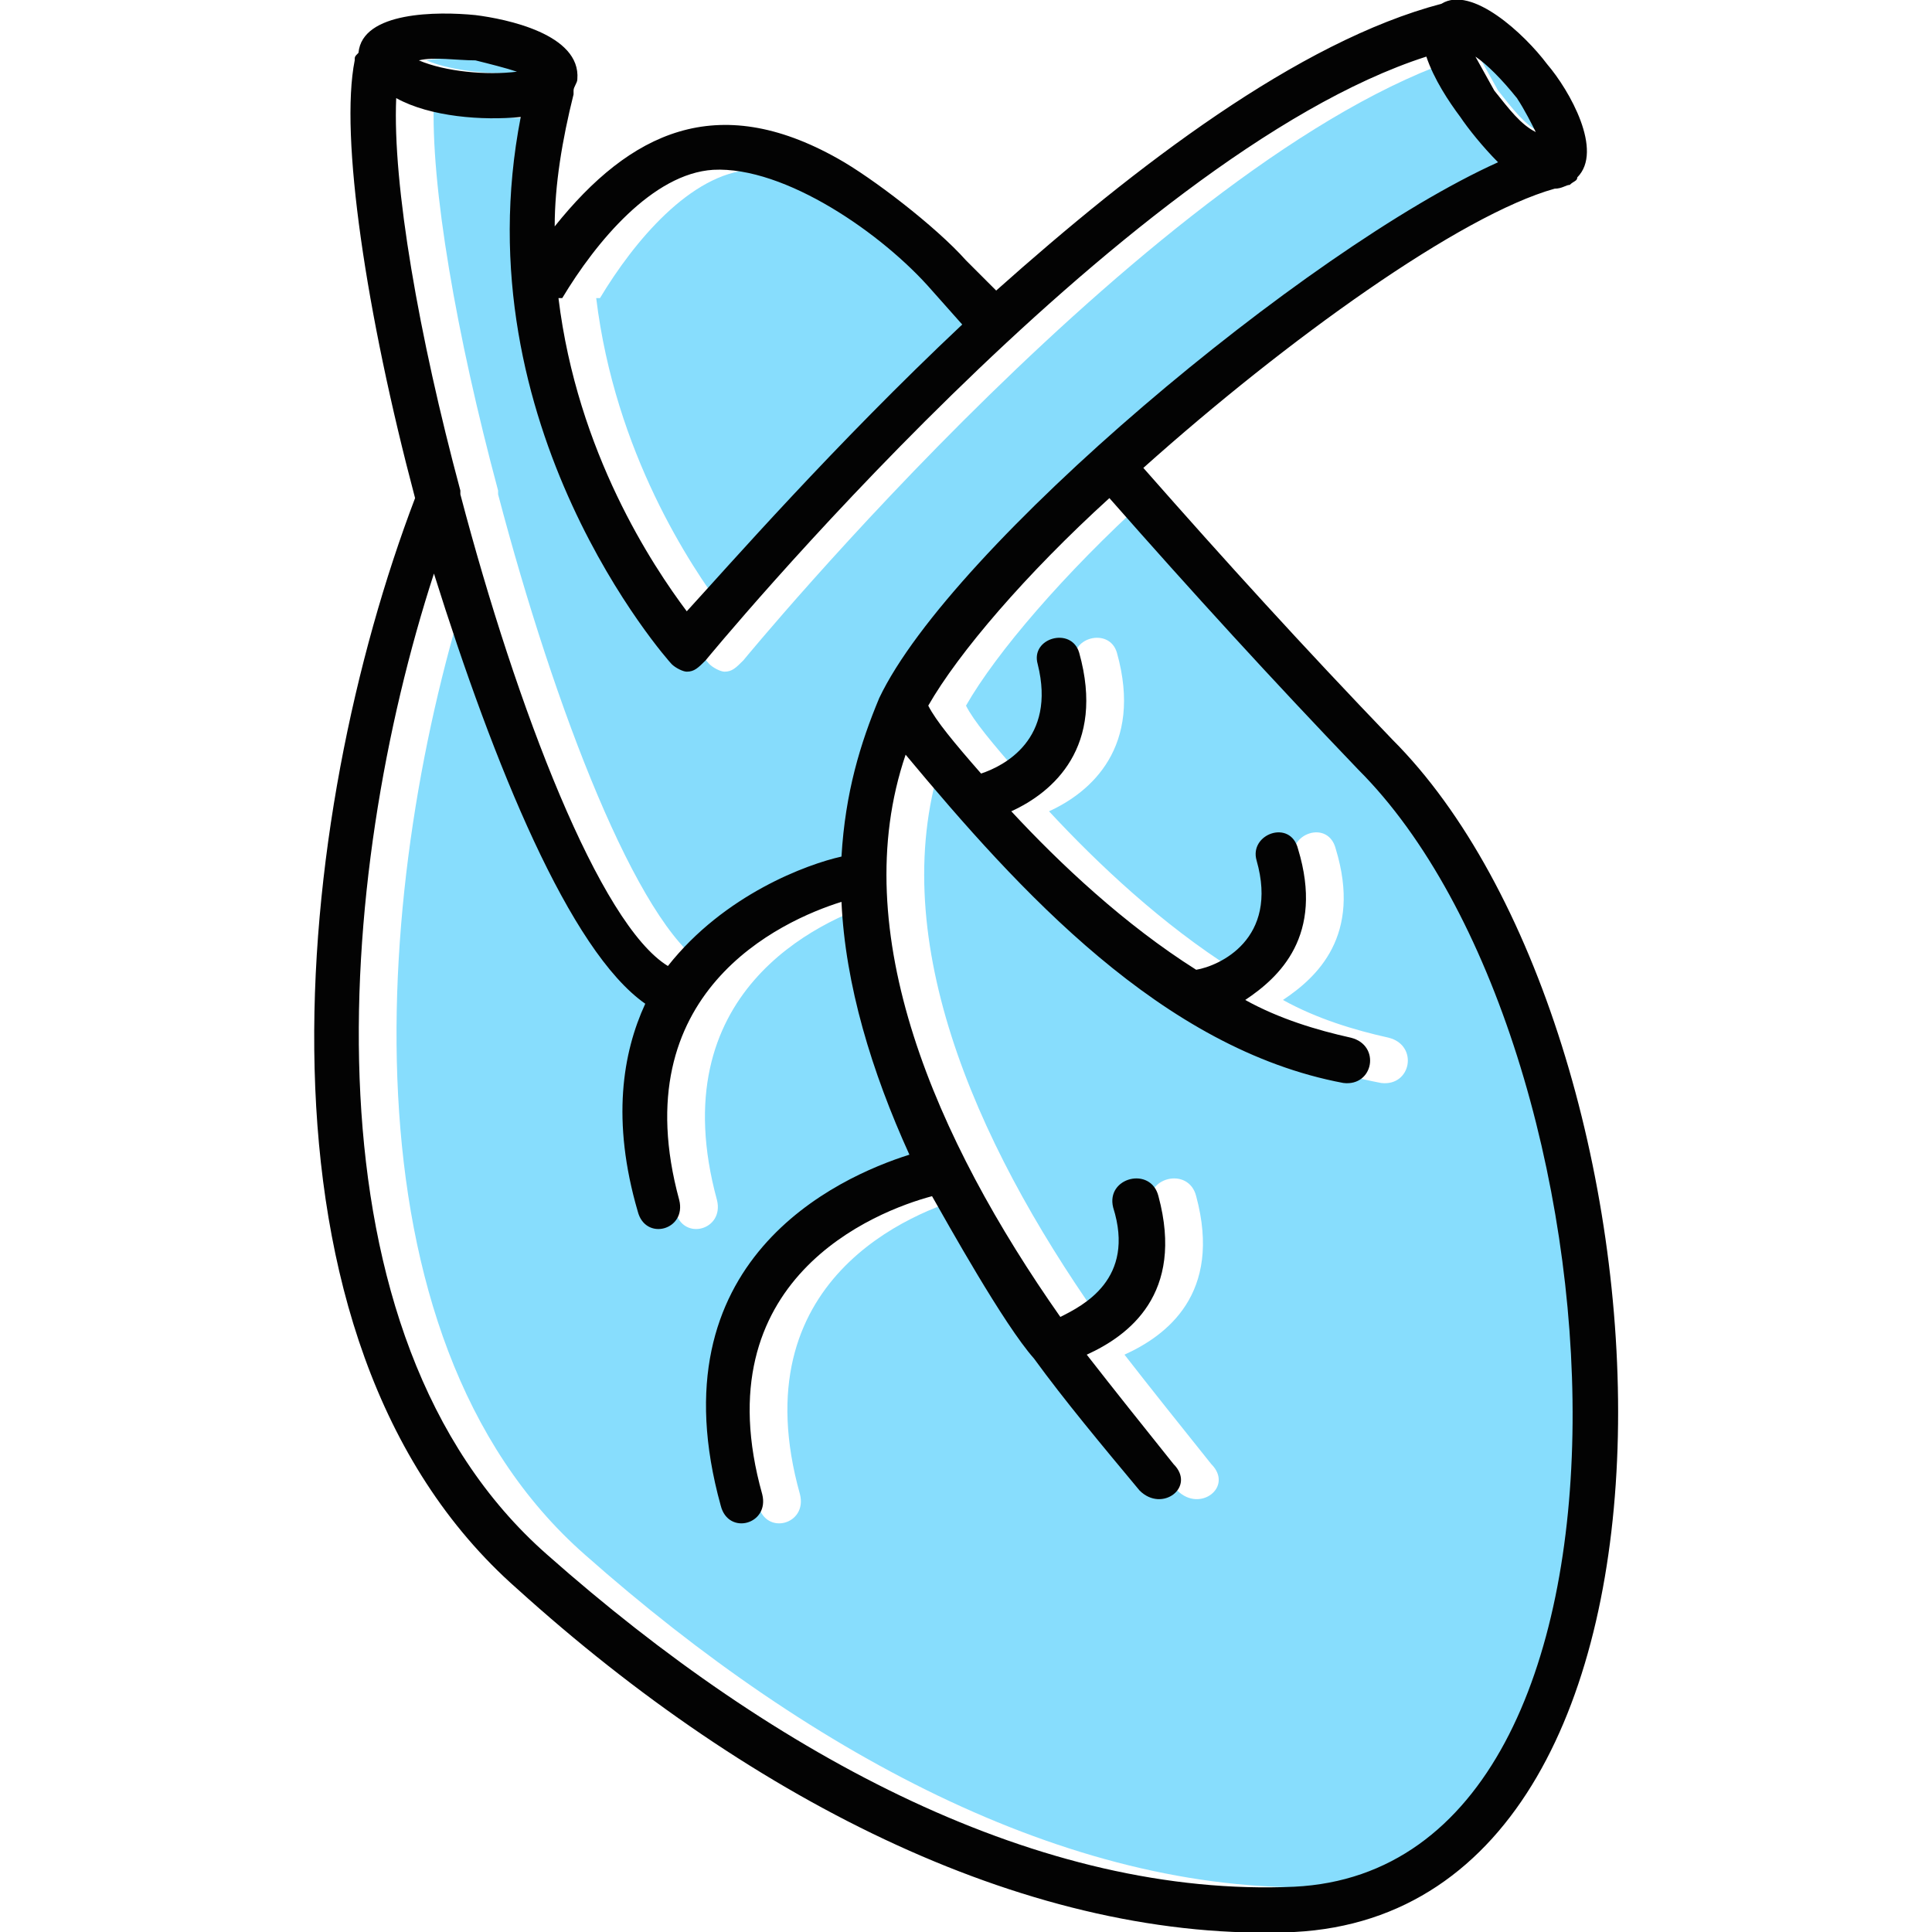 <svg xmlns="http://www.w3.org/2000/svg" fill-rule="evenodd" clip-rule="evenodd" image-rendering="optimizeQuality" shape-rendering="geometricPrecision" text-rendering="geometricPrecision" viewBox="0 0 512 512" id="Cardiology"><path fill="#87ddfd" d="M392 15l5 9c4 5 7 9 11 11-1-2-3-6-6-9-3-5-7-9-10-11zM113 16c7 3 19 4 26 3-3-1-6-2-10-3-5 0-11-1-16 0zM366 287c-48-9-86-51-116-87-16 47 8 102 41 149 6-3 20-10 14-29-2-8 10-11 12-3 7 26-8 37-19 42 7 9 15 19 23 29 6 6-3 13-9 7-10-12-20-24-28-35-8-9-23-36-27-43-15 4-61 22-45 79 2 8-9 11-11 3-18-65 31-87 50-93-10-22-17-45-18-67-16 5-58 24-43 79 2 8-9 11-11 3-7-24-4-42 2-55-20-14-40-63-56-114-26 80-36 202 30 260 61 54 131 91 198 88 102-5 89-224 17-296-23-24-44-47-66-72-22 20-40 41-48 55 2 4 7 10 14 18 6-2 20-9 15-29-2-7 9-10 11-3 7 25-7 37-18 42 13 14 30 30 49 42 6-1 22-8 16-29-2-7 9-11 11-3 7 23-5 34-14 40 9 5 19 8 28 10 8 2 6 13-2 12z" class="color5382aa svgShape"></path><path fill="#86dcfc" d="M187 256c15,-19 37,-27 46,-29 1,-17 5,-30 10,-42 19,-40 113,-119 164,-142 -4,-4 -8,-9 -10,-12 -3,-4 -7,-10 -9,-16 -81,26 -191,160 -191,160 -2,2 -3,3 -5,3l0 0c-1,0 -3,-1 -4,-2 -1,-1 -56,-63 -40,-145 -10,1 -24,0 -33,-5 -1,23 6,63 17,104 0,0 0,1 0,1 15,57 37,114 55,125z" class="colorfcd786 svgShape"></path><path fill="#87ddfd" d="M192 162c11,-12 39,-44 73,-76l-8 -9c-13,-15 -39,-33 -58,-32 -16,1 -31,19 -40,34 0,0 -1,0 -1,0 5,41 25,71 34,83z" class="color5382aa svgShape"></path><path fill="#030303" d="M256 69l0 0zm-109 -9c0,-11 2,-23 5,-35 0,0 0,-1 0,-1 0,-1 1,-2 1,-3 1,-12 -19,-16 -27,-17 -10,-1 -30,-1 -31,10l0 0 0 0c-1,1 -1,1 -1,2 -4,20 3,67 16,116 -32,84 -48,223 27,289 63,57 137,94 206,91 117,-6 103,-239 26,-316 -24,-25 -44,-47 -66,-72 38,-34 84,-67 109,-74 2,0 3,-1 4,-1 1,-1 2,-1 2,-2 7,-7 -2,-23 -8,-30 -6,-8 -20,-21 -28,-16 -38,10 -81,43 -118,76l-8 -8c-8,-9 -25,-22 -34,-27 -32,-18 -55,-7 -75,18zm100 17l0 0zm-98 2c9,-15 24,-33 40,-34 19,-1 45,17 58,32l8 9c-34,32 -62,64 -73,76 -9,-12 -29,-42 -34,-83 0,0 1,0 1,0zm238 -48l0 0zm-200 144c0,0 110,-134 191,-160 2,6 6,12 9,16 2,3 6,8 10,12 -51,23 -145,102 -164,142 -5,12 -9,25 -10,42 -9,2 -31,10 -46,29 -18,-11 -40,-68 -55,-125 0,0 0,-1 0,-1 -11,-41 -18,-81 -17,-104 9,5 23,6 33,5 -16,82 39,144 40,145 1,1 3,2 4,2l0 0c2,0 3,-1 5,-3zm94 174c-33,-47 -57,-102 -41,-149 30,36 68,78 116,87 8,1 10,-10 2,-12 -9,-2 -19,-5 -28,-10 9,-6 21,-17 14,-40 -2,-8 -13,-4 -11,3 6,21 -10,28 -16,29 -19,-12 -36,-28 -49,-42 11,-5 25,-17 18,-42 -2,-7 -13,-4 -11,3 5,20 -9,27 -15,29 -7,-8 -12,-14 -14,-18 8,-14 26,-35 48,-55 22,25 43,48 66,72 72,72 85,291 -17,296 -67,3 -137,-34 -198,-88 -66,-58 -56,-180 -30,-260 16,51 36,100 56,114 -6,13 -9,31 -2,55 2,8 13,5 11,-3 -15,-55 27,-74 43,-79 1,22 8,45 18,67 -19,6 -68,28 -50,93 2,8 13,5 11,-3 -16,-57 30,-75 45,-79 4,7 19,34 27,43 8,11 18,23 28,35 6,6 15,-1 9,-7 -8,-10 -16,-20 -23,-29 11,-5 26,-16 19,-42 -2,-8 -14,-5 -12,3 6,19 -8,26 -14,29zm115 -325l0 0zm11 11c-4,-2 -7,-6 -11,-11l-5 -9c3,2 7,6 11,11 2,3 4,7 5,9zm-296 -19c4,-1 10,0 15,0 4,1 8,2 11,3 -8,1 -19,0 -26,-3z" class="color3d3d3d svgShape"></path></svg>